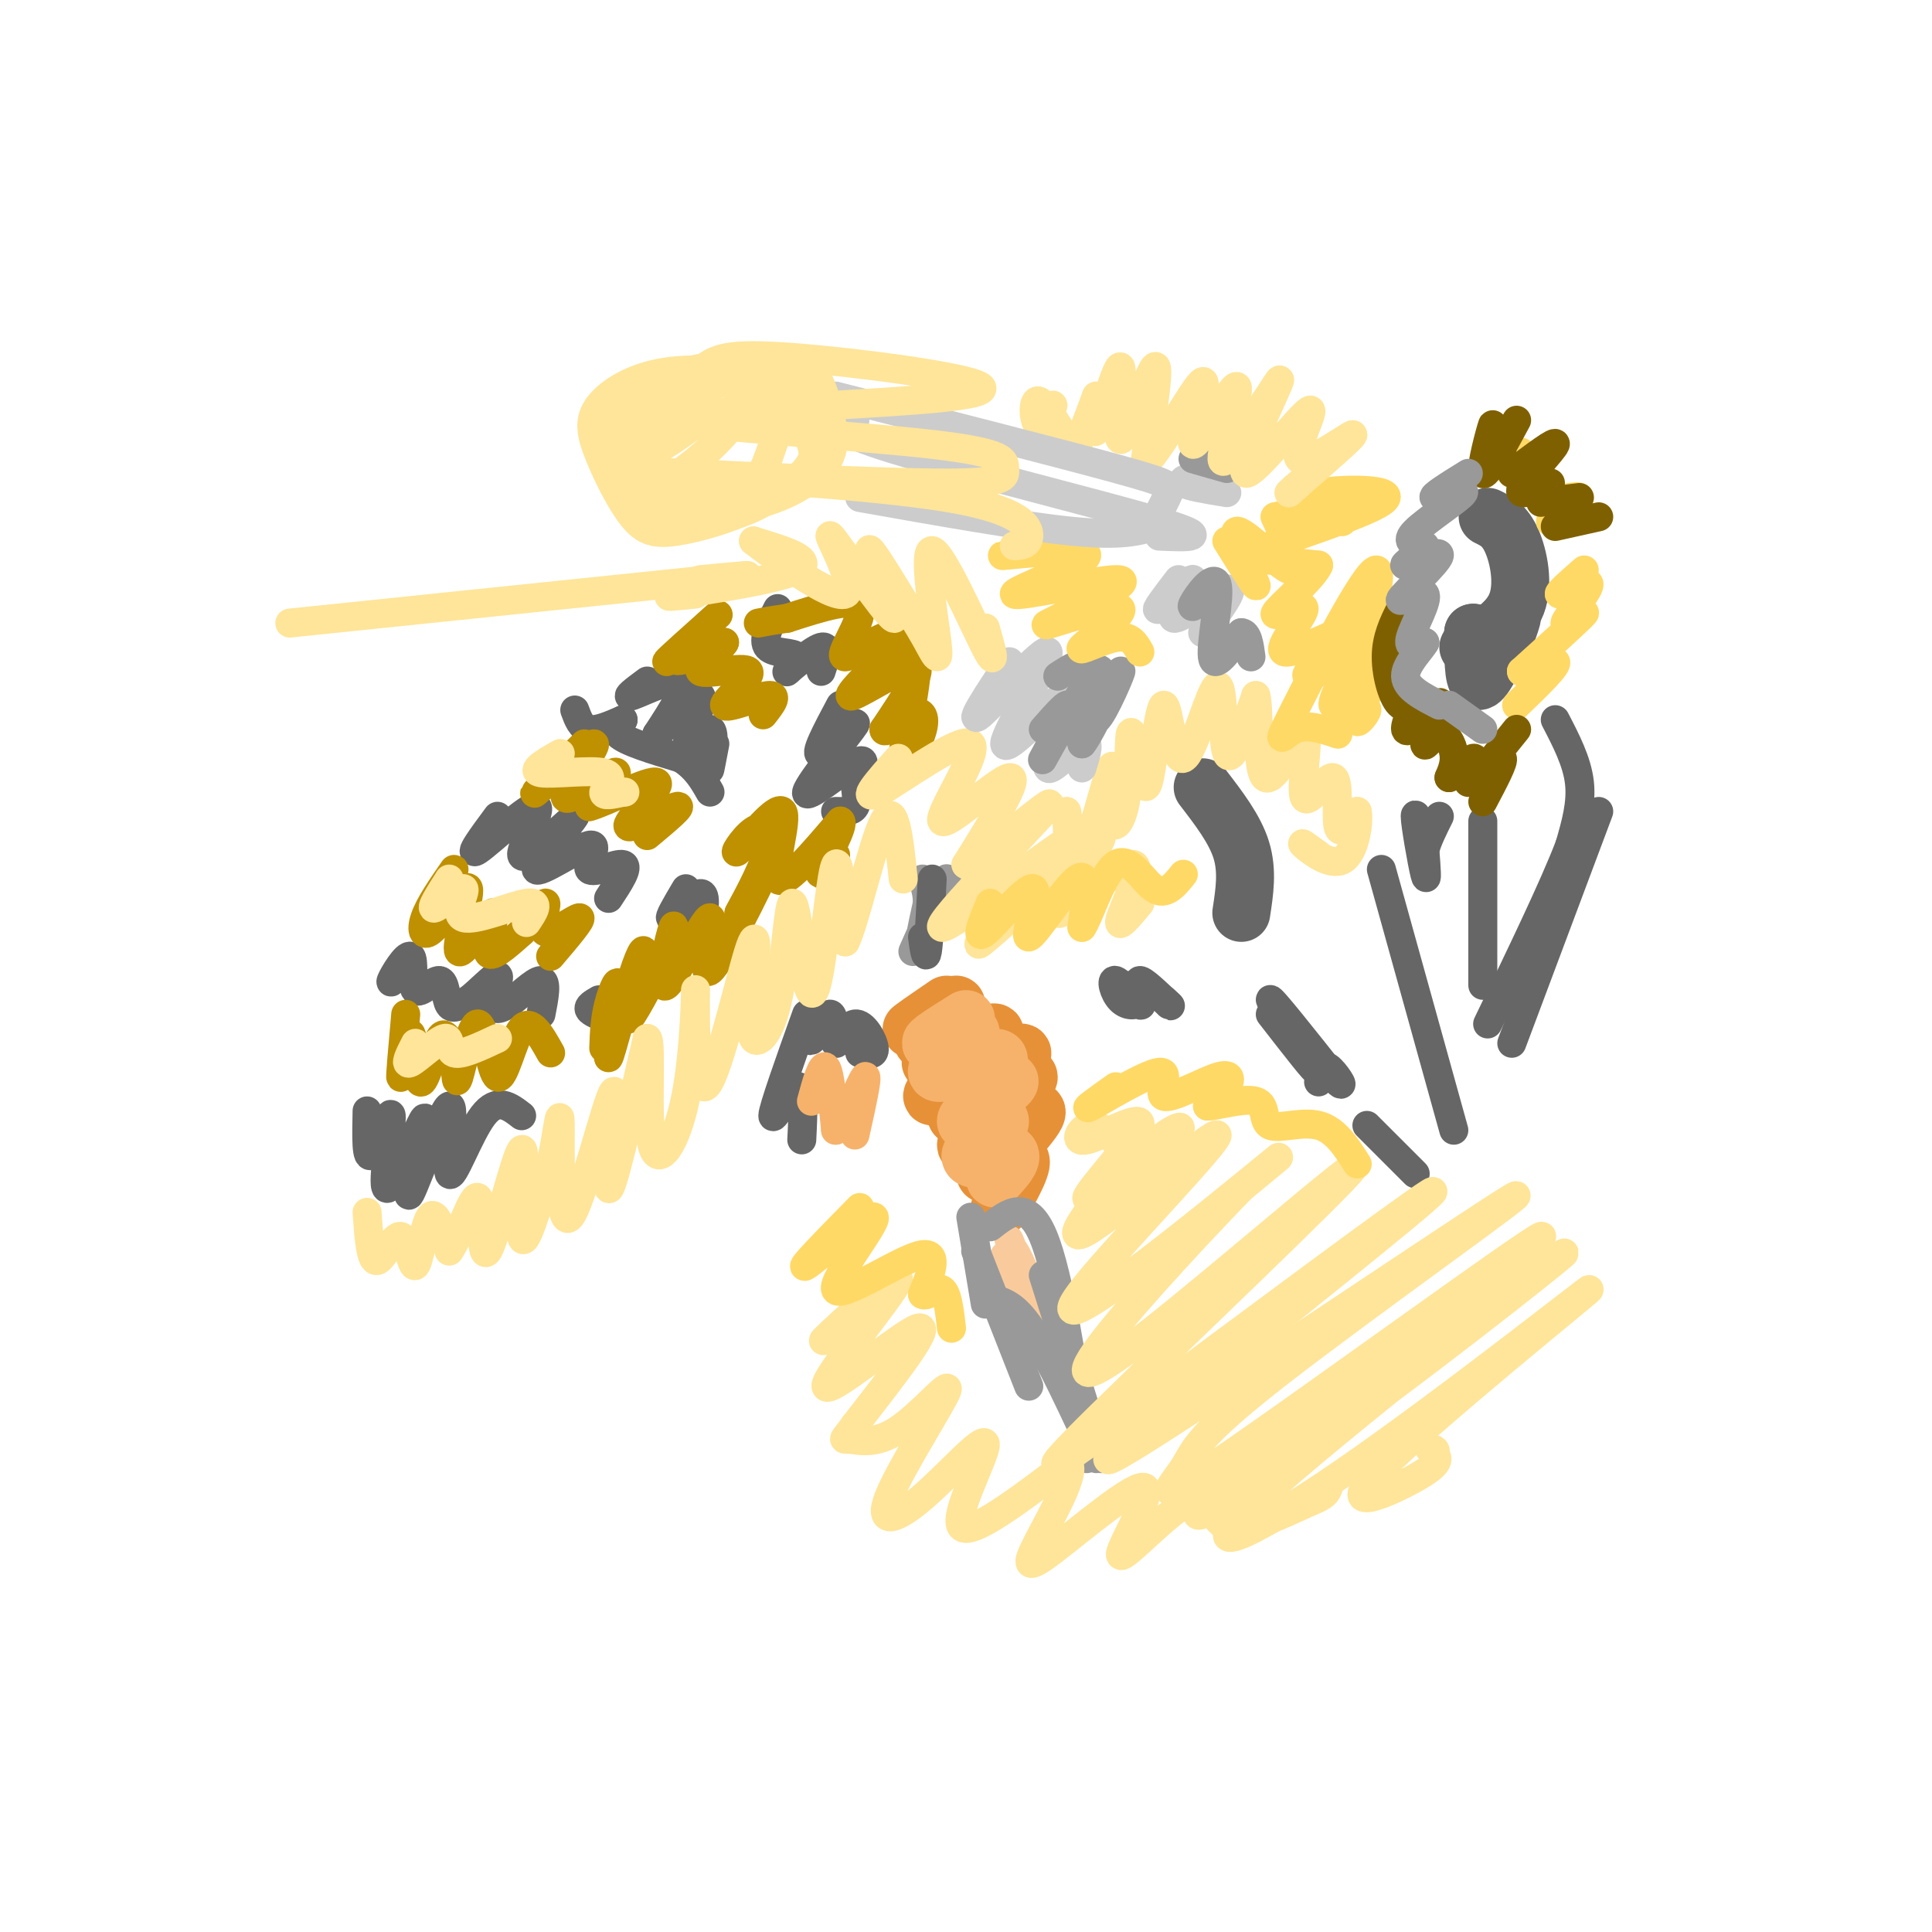 <svg viewBox='0 0 400 400' version='1.1' xmlns='http://www.w3.org/2000/svg' xmlns:xlink='http://www.w3.org/1999/xlink'><g fill='none' stroke='#e69138' stroke-width='12' stroke-linecap='round' stroke-linejoin='round'><path d='M196,208c-4.238,2.899 -8.476,5.798 -7,5c1.476,-0.798 8.667,-5.292 9,-5c0.333,0.292 -6.190,5.369 -7,7c-0.810,1.631 4.095,-0.185 9,-2'/><path d='M200,213c-1.281,1.901 -8.984,7.653 -7,7c1.984,-0.653 13.656,-7.711 13,-6c-0.656,1.711 -13.638,12.191 -13,13c0.638,0.809 14.897,-8.055 18,-9c3.103,-0.945 -4.948,6.027 -13,13'/><path d='M198,231c2.429,-0.802 15.002,-9.308 15,-8c-0.002,1.308 -12.577,12.429 -13,14c-0.423,1.571 11.308,-6.408 14,-7c2.692,-0.592 -3.654,6.204 -10,13'/><path d='M204,243c0.178,0.911 5.622,-3.311 7,-3c1.378,0.311 -1.311,5.156 -4,10'/></g>
<g fill='none' stroke='#f6b26b' stroke-width='12' stroke-linecap='round' stroke-linejoin='round'><path d='M200,211c-4.180,2.617 -8.360,5.234 -7,5c1.360,-0.234 8.262,-3.321 8,-2c-0.262,1.321 -7.686,7.048 -7,8c0.686,0.952 9.482,-2.871 12,-3c2.518,-0.129 -1.241,3.435 -5,7'/><path d='M201,226c1.731,0.115 8.558,-3.099 8,-2c-0.558,1.099 -8.500,6.511 -9,8c-0.500,1.489 6.442,-0.945 7,0c0.558,0.945 -5.269,5.270 -6,7c-0.731,1.730 3.635,0.865 8,0'/><path d='M209,239c0.833,0.833 -1.083,2.917 -3,5'/></g>
<g fill='none' stroke='#666666' stroke-width='12' stroke-linecap='round' stroke-linejoin='round'><path d='M249,163c3.333,4.333 6.667,8.667 8,13c1.333,4.333 0.667,8.667 0,13'/><path d='M305,131c0.000,0.000 0.100,0.100 0.1,0.1'/><path d='M305,131c0.000,4.833 0.000,9.667 1,10c1.000,0.333 3.000,-3.833 5,-8'/><path d='M311,133c1.167,-2.167 1.583,-3.583 2,-5'/><path d='M308,107c1.778,0.867 3.556,1.733 5,5c1.444,3.267 2.556,8.933 1,13c-1.556,4.067 -5.778,6.533 -10,9'/></g>
<g fill='none' stroke='#666666' stroke-width='6' stroke-linecap='round' stroke-linejoin='round'><path d='M322,149c2.250,4.333 4.500,8.667 5,13c0.500,4.333 -0.750,8.667 -2,13'/><path d='M325,175c-3.167,8.333 -10.083,22.667 -17,37'/><path d='M331,168c0.000,0.000 -18.000,48.000 -18,48'/><path d='M295,171c0.286,2.220 0.571,4.440 0,3c-0.571,-1.440 -2.000,-6.542 -2,-5c0.000,1.542 1.429,9.726 2,12c0.571,2.274 0.286,-1.363 0,-5'/><path d='M295,176c0.500,-2.000 1.750,-4.500 3,-7'/><path d='M307,170c0.000,0.000 0.000,34.000 0,34'/><path d='M286,180c0.000,0.000 15.000,54.000 15,54'/><path d='M270,218c0.000,0.000 -3.000,-5.000 -3,-5'/><path d='M263,210c5.111,6.578 10.222,13.156 9,11c-1.222,-2.156 -8.778,-13.044 -9,-14c-0.222,-0.956 6.889,8.022 14,17'/><path d='M277,224c1.822,1.844 -0.622,-2.044 -2,-3c-1.378,-0.956 -1.689,1.022 -2,3'/><path d='M283,233c0.000,0.000 10.000,10.000 10,10'/><path d='M234,204c1.407,2.368 2.814,4.735 2,4c-0.814,-0.735 -3.848,-4.573 -5,-5c-1.152,-0.427 -0.422,2.556 1,4c1.422,1.444 3.537,1.350 4,0c0.463,-1.350 -0.725,-3.957 0,-4c0.725,-0.043 3.362,2.479 6,5'/><path d='M242,208c0.833,0.667 -0.083,-0.167 -1,-1'/><path d='M170,213c-1.291,1.636 -2.581,3.273 -2,2c0.581,-1.273 3.034,-5.454 4,-5c0.966,0.454 0.444,5.544 1,6c0.556,0.456 2.188,-3.724 4,-4c1.812,-0.276 3.803,3.350 4,5c0.197,1.650 -1.402,1.325 -3,1'/><path d='M167,210c-3.489,9.778 -6.978,19.556 -7,21c-0.022,1.444 3.422,-5.444 5,-6c1.578,-0.556 1.289,5.222 1,11'/></g>
<g fill='none' stroke='#f6b26b' stroke-width='6' stroke-linecap='round' stroke-linejoin='round'><path d='M168,228c1.083,-4.000 2.167,-8.000 3,-7c0.833,1.000 1.417,7.000 2,13'/><path d='M173,234c1.733,-0.956 5.067,-9.844 6,-11c0.933,-1.156 -0.533,5.422 -2,12'/></g>
<g fill='none' stroke='#f9cb9c' stroke-width='6' stroke-linecap='round' stroke-linejoin='round'><path d='M208,260c1.217,7.528 2.434,15.056 2,12c-0.434,-3.056 -2.518,-16.695 0,-13c2.518,3.695 9.640,24.726 9,24c-0.640,-0.726 -9.040,-23.207 -10,-26c-0.960,-2.793 5.520,14.104 12,31'/><path d='M221,288c2.333,5.500 2.167,3.750 2,2'/></g>
<g fill='none' stroke='#999999' stroke-width='6' stroke-linecap='round' stroke-linejoin='round'><path d='M201,252c0.000,0.000 3.000,18.000 3,18'/><path d='M202,259c0.000,0.000 11.000,28.000 11,28'/><path d='M206,269c2.250,0.750 4.500,1.500 8,7c3.500,5.500 8.250,15.750 13,26'/><path d='M205,254c3.833,-3.000 7.667,-6.000 11,2c3.333,8.000 6.167,27.000 9,46'/><path d='M216,264c0.000,0.000 12.000,38.000 12,38'/><path d='M189,197c3.533,-7.956 7.067,-15.911 7,-15c-0.067,0.911 -3.733,10.689 -5,13c-1.267,2.311 -0.133,-2.844 1,-8'/><path d='M192,187c0.000,-2.167 -0.500,-3.583 -1,-5'/></g>
<g fill='none' stroke='#666666' stroke-width='6' stroke-linecap='round' stroke-linejoin='round'><path d='M193,182c-0.333,6.500 -0.667,13.000 -1,15c-0.333,2.000 -0.667,-0.500 -1,-3'/><path d='M119,147c0.667,1.833 1.333,3.667 3,4c1.667,0.333 4.333,-0.833 7,-2'/><path d='M129,149c0.289,0.133 -2.489,1.467 -1,3c1.489,1.533 7.244,3.267 13,5'/><path d='M141,157c3.167,2.000 4.583,4.500 6,7'/><path d='M134,141c-2.489,1.844 -4.978,3.689 -3,3c1.978,-0.689 8.422,-3.911 10,-3c1.578,0.911 -1.711,5.956 -5,11'/><path d='M136,152c1.529,-0.881 7.852,-8.584 9,-8c1.148,0.584 -2.878,9.456 -3,11c-0.122,1.544 3.659,-4.238 5,-4c1.341,0.238 0.240,6.497 0,8c-0.240,1.503 0.380,-1.748 1,-5'/><path d='M161,126c-1.641,3.293 -3.282,6.587 -2,8c1.282,1.413 5.488,0.946 6,2c0.512,1.054 -2.670,3.630 -2,3c0.670,-0.630 5.191,-4.466 7,-5c1.809,-0.534 0.904,2.233 0,5'/><path d='M174,146c-2.866,5.384 -5.732,10.769 -4,10c1.732,-0.769 8.062,-7.691 7,-6c-1.062,1.691 -9.517,11.994 -10,14c-0.483,2.006 7.005,-4.284 10,-6c2.995,-1.716 1.498,1.142 0,4'/><path d='M177,162c0.178,1.689 0.622,3.911 0,5c-0.622,1.089 -2.311,1.044 -4,1'/><path d='M103,169c-3.202,4.321 -6.405,8.643 -4,7c2.405,-1.643 10.417,-9.250 12,-9c1.583,0.250 -3.262,8.357 -3,10c0.262,1.643 5.631,-3.179 11,-8'/><path d='M119,169c-0.810,1.649 -8.336,9.771 -8,11c0.336,1.229 8.533,-4.433 11,-5c2.467,-0.567 -0.797,3.963 0,5c0.797,1.037 5.656,-1.418 7,-1c1.344,0.418 -0.828,3.709 -3,7'/><path d='M142,184c-1.933,3.267 -3.867,6.533 -3,6c0.867,-0.533 4.533,-4.867 6,-5c1.467,-0.133 0.733,3.933 0,8'/><path d='M84,200c-1.729,2.074 -3.457,4.148 -3,3c0.457,-1.148 3.100,-5.518 4,-5c0.900,0.518 0.056,5.922 1,7c0.944,1.078 3.677,-2.171 5,-2c1.323,0.171 1.235,3.763 2,5c0.765,1.237 2.382,0.118 4,-1'/><path d='M97,207c2.057,-1.547 5.200,-4.915 6,-5c0.800,-0.085 -0.744,3.111 -1,5c-0.256,1.889 0.777,2.470 3,1c2.223,-1.470 5.635,-4.991 7,-5c1.365,-0.009 0.682,3.496 0,7'/><path d='M124,207c-1.167,0.667 -2.333,1.333 -2,2c0.333,0.667 2.167,1.333 4,2'/><path d='M76,230c-0.116,5.273 -0.233,10.545 1,9c1.233,-1.545 3.815,-9.909 4,-8c0.185,1.909 -2.027,14.091 -1,15c1.027,0.909 5.293,-9.455 7,-13c1.707,-3.545 0.853,-0.273 0,3'/><path d='M87,236c-0.962,4.326 -3.365,13.643 -2,11c1.365,-2.643 6.500,-17.244 8,-18c1.500,-0.756 -0.635,12.335 0,14c0.635,1.665 4.038,-8.096 7,-12c2.962,-3.904 5.481,-1.952 8,0'/></g>
<g fill='none' stroke='#bf9000' stroke-width='6' stroke-linecap='round' stroke-linejoin='round'><path d='M142,134c-2.726,2.149 -5.452,4.298 -3,2c2.452,-2.298 10.083,-9.042 10,-9c-0.083,0.042 -7.881,6.869 -9,9c-1.119,2.131 4.440,-0.435 10,-3'/><path d='M150,133c-0.313,1.021 -6.095,5.072 -5,6c1.095,0.928 9.067,-1.267 10,0c0.933,1.267 -5.172,5.995 -5,7c0.172,1.005 6.621,-1.713 9,-2c2.379,-0.287 0.690,1.856 -1,4'/><path d='M121,154c-5.855,5.743 -11.710,11.486 -10,10c1.710,-1.486 10.984,-10.203 12,-10c1.016,0.203 -6.226,9.324 -6,11c0.226,1.676 7.922,-4.093 10,-5c2.078,-0.907 -1.461,3.046 -5,7'/><path d='M122,167c2.939,-0.678 12.788,-5.872 14,-5c1.212,0.872 -6.212,7.812 -6,9c0.212,1.188 8.061,-3.375 10,-4c1.939,-0.625 -2.030,2.687 -6,6'/><path d='M94,180c-2.517,3.629 -5.034,7.258 -6,10c-0.966,2.742 -0.380,4.596 2,2c2.380,-2.596 6.555,-9.643 7,-8c0.445,1.643 -2.839,11.977 -2,13c0.839,1.023 5.803,-7.263 7,-8c1.197,-0.737 -1.372,6.075 -1,8c0.372,1.925 3.686,-1.038 7,-4'/><path d='M108,193c2.346,-2.415 4.711,-6.451 5,-6c0.289,0.451 -1.499,5.391 0,6c1.499,0.609 6.285,-3.112 7,-3c0.715,0.112 -2.643,4.056 -6,8'/><path d='M84,210c-0.616,6.895 -1.231,13.789 -1,13c0.231,-0.789 1.309,-9.263 2,-9c0.691,0.263 0.994,9.263 2,10c1.006,0.737 2.716,-6.789 4,-9c1.284,-2.211 2.142,0.895 3,4'/><path d='M94,219c0.497,2.418 0.238,6.463 1,4c0.762,-2.463 2.544,-11.433 4,-11c1.456,0.433 2.584,10.271 4,11c1.416,0.729 3.119,-7.649 5,-10c1.881,-2.351 3.941,1.324 6,5'/><path d='M125,217c0.102,-2.916 0.204,-5.832 1,-9c0.796,-3.168 2.287,-6.588 2,-3c-0.287,3.588 -2.353,14.182 -2,14c0.353,-0.182 3.126,-11.142 5,-17c1.874,-5.858 2.851,-6.616 2,-3c-0.851,3.616 -3.529,11.604 -3,12c0.529,0.396 4.264,-6.802 8,-14'/><path d='M138,197c1.686,-4.042 1.902,-7.148 1,-4c-0.902,3.148 -2.921,12.551 -1,11c1.921,-1.551 7.783,-14.055 9,-14c1.217,0.055 -2.211,12.669 0,11c2.211,-1.669 10.060,-17.620 12,-22c1.940,-4.380 -2.030,2.810 -6,10'/><path d='M153,189c0.521,-1.036 4.823,-8.626 6,-13c1.177,-4.374 -0.770,-5.531 -3,-4c-2.230,1.531 -4.742,5.751 -3,4c1.742,-1.751 7.738,-9.471 9,-8c1.262,1.471 -2.211,12.135 -1,14c1.211,1.865 7.105,-5.067 13,-12'/><path d='M174,170c1.000,0.489 -3.000,7.711 -4,10c-1.000,2.289 1.000,-0.356 3,-3'/><path d='M188,138c-3.156,1.648 -6.313,3.295 -5,1c1.313,-2.295 7.094,-8.533 5,-7c-2.094,1.533 -12.064,10.836 -12,12c0.064,1.164 10.161,-5.810 13,-6c2.839,-0.190 -1.581,6.405 -6,13'/><path d='M183,151c-0.070,1.343 2.756,-1.799 5,-3c2.244,-1.201 3.906,-0.463 3,3c-0.906,3.463 -4.381,9.649 -4,5c0.381,-4.649 4.618,-20.133 2,-24c-2.618,-3.867 -12.089,3.882 -14,4c-1.911,0.118 3.740,-7.395 3,-10c-0.740,-2.605 -7.870,-0.303 -15,2'/><path d='M163,128c-3.500,0.500 -4.750,0.750 -6,1'/></g>
<g fill='none' stroke='#ffe599' stroke-width='6' stroke-linecap='round' stroke-linejoin='round'><path d='M116,156c-3.185,1.810 -6.369,3.619 -4,4c2.369,0.381 10.292,-0.667 13,0c2.708,0.667 0.202,3.048 0,4c-0.202,0.952 1.899,0.476 4,0'/><path d='M129,164c0.667,0.000 0.333,0.000 0,0'/><path d='M93,182c-2.051,3.201 -4.102,6.402 -3,6c1.102,-0.402 5.357,-4.407 6,-4c0.643,0.407 -2.327,5.225 0,6c2.327,0.775 9.951,-2.493 13,-3c3.049,-0.507 1.525,1.746 0,4'/><path d='M86,216c-1.208,2.363 -2.417,4.726 -1,4c1.417,-0.726 5.458,-4.542 7,-5c1.542,-0.458 0.583,2.440 2,3c1.417,0.560 5.208,-1.220 9,-3'/><path d='M76,251c0.352,5.065 0.705,10.131 2,10c1.295,-0.131 3.533,-5.458 5,-5c1.467,0.458 2.164,6.700 3,6c0.836,-0.700 1.810,-8.343 3,-10c1.190,-1.657 2.595,2.671 4,7'/><path d='M93,259c1.975,-2.507 4.913,-12.274 6,-11c1.087,1.274 0.322,13.589 2,11c1.678,-2.589 5.798,-20.082 7,-21c1.202,-0.918 -0.514,14.738 0,18c0.514,3.262 3.257,-5.869 6,-15'/><path d='M114,241c1.417,-5.820 1.960,-12.869 2,-8c0.040,4.869 -0.422,21.656 2,19c2.422,-2.656 7.729,-24.753 9,-26c1.271,-1.247 -1.494,18.358 -1,20c0.494,1.642 4.247,-14.679 8,-31'/><path d='M134,215c1.073,0.315 -0.244,16.604 1,22c1.244,5.396 5.049,-0.101 7,-10c1.951,-9.899 2.049,-24.200 2,-22c-0.049,2.200 -0.244,20.900 2,20c2.244,-0.900 6.927,-21.400 9,-28c2.073,-6.600 1.537,0.700 1,8'/><path d='M156,205c-0.110,3.596 -0.886,8.585 0,10c0.886,1.415 3.434,-0.743 5,-8c1.566,-7.257 2.149,-19.613 3,-20c0.851,-0.387 1.970,11.195 3,16c1.030,4.805 1.970,2.832 3,-4c1.030,-6.832 2.152,-18.523 3,-20c0.848,-1.477 1.424,7.262 2,16'/><path d='M175,195c1.911,-3.600 5.689,-20.600 8,-25c2.311,-4.400 3.156,3.800 4,12'/><path d='M186,157c-4.150,4.676 -8.300,9.352 -4,7c4.300,-2.352 17.049,-11.734 19,-10c1.951,1.734 -6.898,14.582 -6,16c0.898,1.418 11.542,-8.595 14,-9c2.458,-0.405 -3.271,8.797 -9,18'/><path d='M200,179c4.355,-1.872 19.741,-15.551 17,-12c-2.741,3.551 -23.611,24.333 -22,25c1.611,0.667 25.703,-18.782 28,-19c2.297,-0.218 -17.201,18.795 -20,22c-2.799,3.205 11.100,-9.397 25,-22'/><path d='M228,173c0.876,1.011 -9.435,14.539 -9,16c0.435,1.461 11.617,-9.145 15,-10c3.383,-0.855 -1.033,8.041 -2,11c-0.967,2.959 1.517,-0.021 4,-3'/><path d='M221,172c-0.151,-2.799 -0.303,-5.598 0,-3c0.303,2.598 1.060,10.594 3,8c1.940,-2.594 5.061,-15.778 6,-18c0.939,-2.222 -0.305,6.518 0,10c0.305,3.482 2.159,1.707 3,-3c0.841,-4.707 0.669,-12.345 1,-14c0.331,-1.655 1.166,2.672 2,7'/><path d='M236,159c0.616,2.709 1.155,5.982 2,2c0.845,-3.982 1.994,-15.219 3,-15c1.006,0.219 1.868,11.894 4,11c2.132,-0.894 5.536,-14.356 7,-15c1.464,-0.644 0.990,11.530 2,14c1.010,2.470 3.505,-4.765 6,-12'/><path d='M260,144c0.870,2.781 0.044,15.734 2,17c1.956,1.266 6.693,-9.155 8,-9c1.307,0.155 -0.814,10.887 0,13c0.814,2.113 4.565,-4.393 6,-4c1.435,0.393 0.553,7.684 1,10c0.447,2.316 2.224,-0.342 4,-3'/><path d='M281,168c0.452,2.000 -0.417,8.500 -3,10c-2.583,1.500 -6.881,-2.000 -8,-3c-1.119,-1.000 0.940,0.500 3,2'/></g>
<g fill='none' stroke='#cccccc' stroke-width='6' stroke-linecap='round' stroke-linejoin='round'><path d='M208,144c0.000,0.000 1.000,-6.000 1,-6'/><path d='M209,137c-4.501,6.793 -9.002,13.586 -6,11c3.002,-2.586 13.506,-14.552 14,-13c0.494,1.552 -9.022,16.622 -9,19c0.022,2.378 9.583,-7.937 14,-12c4.417,-4.063 3.691,-1.875 2,2c-1.691,3.875 -4.345,9.438 -7,15'/><path d='M217,159c0.467,1.000 5.133,-4.000 7,-5c1.867,-1.000 0.933,2.000 0,5'/><path d='M244,120c-2.700,3.520 -5.400,7.040 -4,6c1.400,-1.040 6.901,-6.640 7,-6c0.099,0.640 -5.204,7.518 -4,8c1.204,0.482 8.915,-5.434 11,-6c2.085,-0.566 -1.458,4.217 -5,9'/><path d='M249,98c-2.417,0.667 -4.833,1.333 -4,2c0.833,0.667 4.917,1.333 9,2'/></g>
<g fill='none' stroke='#999999' stroke-width='6' stroke-linecap='round' stroke-linejoin='round'><path d='M254,97c0.000,0.000 -7.000,-2.000 -7,-2'/><path d='M250,123c-1.899,1.774 -3.798,3.548 -3,2c0.798,-1.548 4.292,-6.417 5,-4c0.708,2.417 -1.369,12.119 -1,15c0.369,2.881 3.185,-1.060 6,-5'/><path d='M257,131c1.333,0.000 1.667,2.500 2,5'/><path d='M216,151c3.024,-3.446 6.048,-6.893 5,-4c-1.048,2.893 -6.167,12.125 -5,10c1.167,-2.125 8.619,-15.607 11,-18c2.381,-2.393 -0.310,6.304 -3,15'/><path d='M224,154c1.657,-1.845 7.300,-13.959 8,-15c0.700,-1.041 -3.542,8.989 -5,10c-1.458,1.011 -0.131,-6.997 -1,-10c-0.869,-3.003 -3.935,-1.002 -7,1'/></g>
<g fill='none' stroke='#ffd966' stroke-width='6' stroke-linecap='round' stroke-linejoin='round'><path d='M224,113c-9.325,1.123 -18.651,2.246 -16,2c2.651,-0.246 17.278,-1.860 17,0c-0.278,1.860 -15.459,7.193 -15,8c0.459,0.807 16.560,-2.912 21,-3c4.440,-0.088 -2.780,3.456 -10,7'/><path d='M221,127c-3.232,1.859 -6.311,3.006 -3,2c3.311,-1.006 13.011,-4.167 14,-3c0.989,1.167 -6.734,6.660 -8,8c-1.266,1.340 3.924,-1.474 7,-2c3.076,-0.526 4.038,1.237 5,3'/><path d='M205,187c-1.663,3.970 -3.327,7.939 -1,6c2.327,-1.939 8.644,-9.788 10,-9c1.356,0.788 -2.250,10.212 -1,10c1.250,-0.212 7.357,-10.061 10,-12c2.643,-1.939 1.821,4.030 1,10'/><path d='M224,192c1.333,-1.726 4.167,-11.042 7,-13c2.833,-1.958 5.667,3.440 8,5c2.333,1.560 4.167,-0.720 6,-3'/><path d='M254,112c3.333,5.351 6.667,10.702 6,9c-0.667,-1.702 -5.333,-10.458 -4,-11c1.333,-0.542 8.667,7.131 11,8c2.333,0.869 -0.333,-5.065 -3,-11'/><path d='M264,107c3.571,-1.212 13.998,1.258 14,1c0.002,-0.258 -10.422,-3.243 -8,-5c2.422,-1.757 17.690,-2.285 17,0c-0.690,2.285 -17.340,7.385 -24,10c-6.660,2.615 -3.332,2.747 0,3c3.332,0.253 6.666,0.626 10,1'/><path d='M273,117c-0.993,2.659 -8.477,8.807 -9,10c-0.523,1.193 5.915,-2.570 6,-1c0.085,1.570 -6.183,8.472 -4,9c2.183,0.528 12.819,-5.319 14,-5c1.181,0.319 -7.091,6.806 -9,9c-1.909,2.194 2.546,0.097 7,-2'/><path d='M278,137c2.192,-1.528 4.171,-4.348 3,-2c-1.171,2.348 -5.490,9.864 -5,11c0.490,1.136 5.791,-4.108 7,-4c1.209,0.108 -1.675,5.568 -2,7c-0.325,1.432 1.907,-1.162 2,-2c0.093,-0.838 -1.954,0.081 -4,1'/><path d='M279,148c1.742,-8.337 8.096,-29.678 6,-30c-2.096,-0.322 -12.641,20.375 -17,29c-4.359,8.625 -2.531,5.179 0,4c2.531,-1.179 5.766,-0.089 9,1'/><path d='M328,118c-2.997,2.617 -5.994,5.234 -5,5c0.994,-0.234 5.978,-3.321 6,-2c0.022,1.321 -4.917,7.048 -5,8c-0.083,0.952 4.691,-2.871 4,-2c-0.691,0.871 -6.845,6.435 -13,12'/><path d='M315,139c-0.111,1.022 6.111,-2.422 7,-2c0.889,0.422 -3.556,4.711 -8,9'/><path d='M312,95c1.670,-0.982 3.340,-1.965 3,-1c-0.340,0.965 -2.689,3.877 -2,4c0.689,0.123 4.416,-2.544 5,-3c0.584,-0.456 -1.976,1.298 -2,3c-0.024,1.702 2.488,3.351 5,5'/><path d='M321,103c2.378,0.556 5.822,-0.556 6,0c0.178,0.556 -2.911,2.778 -6,5'/></g>
<g fill='none' stroke='#7f6000' stroke-width='6' stroke-linecap='round' stroke-linejoin='round'><path d='M311,93c-1.482,2.000 -2.964,4.000 -3,2c-0.036,-2.000 1.375,-8.000 1,-7c-0.375,1.000 -2.536,9.000 -2,10c0.536,1.000 3.768,-5.000 7,-11'/><path d='M313,98c4.711,-3.556 9.422,-7.111 9,-6c-0.422,1.111 -5.978,6.889 -7,9c-1.022,2.111 2.489,0.556 6,-1'/><path d='M319,104c0.000,0.000 8.000,-1.000 8,-1'/><path d='M322,109c0.000,0.000 9.000,-2.000 9,-2'/><path d='M290,126c-1.493,3.011 -2.986,6.022 -3,10c-0.014,3.978 1.450,8.922 3,10c1.550,1.078 3.187,-1.710 3,-1c-0.187,0.710 -2.196,4.917 -2,6c0.196,1.083 2.598,-0.959 5,-3'/><path d='M296,148c1.444,-1.448 2.553,-3.568 2,-2c-0.553,1.568 -2.767,6.822 -3,8c-0.233,1.178 1.514,-1.721 3,-2c1.486,-0.279 2.710,2.063 3,4c0.290,1.937 -0.355,3.468 -1,5'/><path d='M300,161c1.000,-0.333 4.000,-3.667 5,-4c1.000,-0.333 0.000,2.333 -1,5'/><path d='M314,151c-3.489,4.333 -6.978,8.667 -7,9c-0.022,0.333 3.422,-3.333 4,-3c0.578,0.333 -1.711,4.667 -4,9'/></g>
<g fill='none' stroke='#999999' stroke-width='6' stroke-linecap='round' stroke-linejoin='round'><path d='M304,98c-3.946,2.446 -7.893,4.893 -7,5c0.893,0.107 6.625,-2.125 6,-1c-0.625,1.125 -7.607,5.607 -10,8c-2.393,2.393 -0.196,2.696 2,3'/><path d='M295,113c-1.177,1.652 -5.121,4.283 -4,4c1.121,-0.283 7.306,-3.479 7,-2c-0.306,1.479 -7.103,7.634 -8,9c-0.897,1.366 4.105,-2.055 5,-1c0.895,1.055 -2.316,6.587 -3,9c-0.684,2.413 1.158,1.706 3,1'/><path d='M295,133c-0.733,1.444 -4.067,4.556 -4,7c0.067,2.444 3.533,4.222 7,6'/><path d='M300,146c0.000,0.000 7.000,5.000 7,5'/></g>
<g fill='none' stroke='#ffe599' stroke-width='6' stroke-linecap='round' stroke-linejoin='round'><path d='M144,123c-4.133,0.422 -8.267,0.844 -3,0c5.267,-0.844 19.933,-2.956 24,-5c4.067,-2.044 -2.467,-4.022 -9,-6'/><path d='M156,112c3.335,2.642 16.173,12.247 19,11c2.827,-1.247 -4.356,-13.344 -3,-12c1.356,1.344 11.250,16.131 13,17c1.750,0.869 -4.643,-12.180 -5,-14c-0.357,-1.820 5.321,7.590 11,17'/><path d='M191,131c2.617,4.566 3.660,7.482 3,2c-0.660,-5.482 -3.024,-19.360 -1,-19c2.024,0.360 8.435,14.960 11,20c2.565,5.040 1.282,0.520 0,-4'/><path d='M215,88c1.564,-2.359 3.128,-4.718 3,-4c-0.128,0.718 -1.949,4.513 -3,4c-1.051,-0.513 -1.333,-5.333 0,-5c1.333,0.333 4.282,5.821 6,8c1.718,2.179 2.205,1.051 3,-1c0.795,-2.051 1.897,-5.026 3,-8'/><path d='M227,82c0.129,1.462 -1.048,9.115 0,7c1.048,-2.115 4.322,-14.000 5,-13c0.678,1.000 -1.241,14.885 0,15c1.241,0.115 5.640,-13.538 7,-15c1.360,-1.462 -0.320,9.269 -2,20'/><path d='M237,96c2.697,-1.815 10.438,-16.351 12,-17c1.562,-0.649 -3.056,12.589 -2,13c1.056,0.411 7.784,-12.005 9,-12c1.216,0.005 -3.081,12.430 -3,15c0.081,2.570 4.541,-4.715 9,-12'/><path d='M262,83c2.445,-3.604 4.057,-6.615 2,-2c-2.057,4.615 -7.783,16.855 -6,17c1.783,0.145 11.076,-11.807 13,-13c1.924,-1.193 -3.520,8.371 -2,10c1.520,1.629 10.006,-4.677 11,-5c0.994,-0.323 -5.503,5.339 -12,11'/><path d='M268,101c-2.000,1.833 -1.000,0.917 0,0'/></g>
<g fill='none' stroke='#cccccc' stroke-width='6' stroke-linecap='round' stroke-linejoin='round'><path d='M239,109c-3.417,1.000 -6.833,2.000 -17,1c-10.167,-1.000 -27.083,-4.000 -44,-7'/><path d='M240,111c5.933,0.267 11.867,0.533 0,-3c-11.867,-3.533 -41.533,-10.867 -55,-15c-13.467,-4.133 -10.733,-5.067 -8,-6'/><path d='M239,108c1.200,-2.311 2.400,-4.622 3,-6c0.600,-1.378 0.600,-1.822 -11,-5c-11.600,-3.178 -34.800,-9.089 -58,-15'/></g>
<g fill='none' stroke='#ffe599' stroke-width='6' stroke-linecap='round' stroke-linejoin='round'><path d='M145,87c-5.257,3.851 -10.514,7.702 -11,6c-0.486,-1.702 3.799,-8.957 9,-12c5.201,-3.043 11.316,-1.873 11,2c-0.316,3.873 -7.064,10.448 -12,14c-4.936,3.552 -8.059,4.080 -10,4c-1.941,-0.080 -2.698,-0.768 -3,-3c-0.302,-2.232 -0.147,-6.010 0,-8c0.147,-1.990 0.287,-2.193 4,-4c3.713,-1.807 11.000,-5.217 17,-7c6.000,-1.783 10.714,-1.938 12,1c1.286,2.938 -0.857,8.969 -3,15'/><path d='M159,95c-1.332,3.707 -3.162,5.474 -8,7c-4.838,1.526 -12.684,2.812 -17,2c-4.316,-0.812 -5.104,-3.722 -6,-6c-0.896,-2.278 -1.901,-3.925 0,-8c1.901,-4.075 6.710,-10.579 14,-13c7.290,-2.421 17.063,-0.759 22,0c4.937,0.759 5.037,0.614 6,3c0.963,2.386 2.789,7.303 2,11c-0.789,3.697 -4.191,6.175 -8,9c-3.809,2.825 -8.024,5.997 -14,7c-5.976,1.003 -13.712,-0.164 -18,-5c-4.288,-4.836 -5.127,-13.340 -3,-18c2.127,-4.660 7.220,-5.476 12,-6c4.780,-0.524 9.249,-0.756 14,1c4.751,1.756 9.786,5.502 12,8c2.214,2.498 1.607,3.749 1,5'/><path d='M168,92c0.367,1.502 0.786,2.758 -1,5c-1.786,2.242 -5.776,5.471 -11,8c-5.224,2.529 -11.681,4.357 -16,5c-4.319,0.643 -6.501,0.101 -9,-3c-2.499,-3.101 -5.317,-8.760 -7,-13c-1.683,-4.240 -2.231,-7.062 0,-10c2.231,-2.938 7.242,-5.994 14,-7c6.758,-1.006 15.265,0.036 21,1c5.735,0.964 8.699,1.849 11,5c2.301,3.151 3.940,8.568 1,13c-2.940,4.432 -10.458,7.879 -17,9c-6.542,1.121 -12.107,-0.083 -17,-4c-4.893,-3.917 -9.112,-10.548 -7,-15c2.112,-4.452 10.556,-6.726 19,-9'/><path d='M149,77c7.459,-0.630 16.607,2.295 15,5c-1.607,2.705 -13.969,5.189 -19,4c-5.031,-1.189 -2.730,-6.051 0,-9c2.730,-2.949 5.889,-3.986 19,-3c13.111,0.986 36.175,3.996 39,6c2.825,2.004 -14.587,3.002 -32,4'/><path d='M171,84c-14.950,1.062 -36.324,1.715 -31,3c5.324,1.285 37.344,3.200 53,5c15.656,1.800 14.946,3.485 15,5c0.054,1.515 0.873,2.862 -10,3c-10.873,0.138 -33.436,-0.931 -56,-2'/><path d='M142,98c-13.091,-0.491 -17.818,-0.719 -5,0c12.818,0.719 43.182,2.386 59,5c15.818,2.614 17.091,6.175 17,8c-0.091,1.825 -1.545,1.912 -3,2'/><path d='M60,129c0.000,0.000 87.000,-9.000 87,-9'/><path d='M147,120c14.167,-1.500 6.083,-0.750 -2,0'/><path d='M233,239c-2.394,-3.108 -4.788,-6.217 -7,-6c-2.212,0.217 -4.242,3.759 -1,3c3.242,-0.759 11.758,-5.820 11,-3c-0.758,2.820 -10.788,13.520 -11,15c-0.212,1.480 9.394,-6.260 19,-14'/><path d='M244,234c1.778,-1.885 -3.275,0.402 -10,7c-6.725,6.598 -15.120,17.508 -9,14c6.120,-3.508 26.756,-21.435 27,-20c0.244,1.435 -19.904,22.230 -27,31c-7.096,8.770 -1.141,5.515 9,-2c10.141,-7.515 24.469,-19.290 29,-23c4.531,-3.710 -0.734,0.645 -6,5'/><path d='M257,246c-6.919,7.094 -21.215,22.329 -28,31c-6.785,8.671 -6.058,10.779 9,-1c15.058,-11.779 44.446,-37.443 42,-34c-2.446,3.443 -36.728,35.995 -52,51c-15.272,15.005 -11.535,12.463 8,-2c19.535,-14.463 54.867,-40.847 60,-44c5.133,-3.153 -19.934,16.923 -45,37'/><path d='M251,284c-15.451,12.441 -31.577,25.045 -14,14c17.577,-11.045 68.857,-45.737 76,-50c7.143,-4.263 -29.851,21.905 -48,36c-18.149,14.095 -17.452,16.118 -20,20c-2.548,3.882 -8.340,9.622 10,-3c18.340,-12.622 60.811,-43.606 64,-45c3.189,-1.394 -32.906,26.803 -69,55'/><path d='M250,311c-7.785,7.501 7.252,-1.247 29,-17c21.748,-15.753 50.206,-38.509 44,-34c-6.206,4.509 -47.077,36.285 -62,50c-14.923,13.715 -3.899,9.368 17,-5c20.899,-14.368 51.674,-38.759 51,-38c-0.674,0.759 -32.797,26.666 -43,37c-10.203,10.334 1.513,5.095 7,2c5.487,-3.095 4.743,-4.048 4,-5'/><path d='M297,301c0.500,-1.000 -0.250,-1.000 -1,-1'/><path d='M184,266c-7.820,6.802 -15.640,13.604 -13,11c2.640,-2.604 15.738,-14.616 15,-12c-0.738,2.616 -15.314,19.858 -15,22c0.314,2.142 15.518,-10.817 19,-12c3.482,-1.183 -4.759,9.408 -13,20'/><path d='M177,295c-2.626,3.674 -2.692,2.859 -1,3c1.692,0.141 5.141,1.238 10,-2c4.859,-3.238 11.126,-10.812 10,-8c-1.126,2.812 -9.647,16.010 -12,22c-2.353,5.990 1.462,4.770 7,0c5.538,-4.770 12.799,-13.092 13,-11c0.201,2.092 -6.657,14.598 -5,17c1.657,2.402 11.828,-5.299 22,-13'/><path d='M221,303c2.208,1.204 -3.272,10.715 -6,16c-2.728,5.285 -2.704,6.343 3,2c5.704,-4.343 17.089,-14.086 19,-13c1.911,1.086 -5.653,13.003 -5,14c0.653,0.997 9.522,-8.924 14,-11c4.478,-2.076 4.565,3.693 8,5c3.435,1.307 10.217,-1.846 17,-5'/><path d='M271,311c3.500,-1.333 3.750,-2.167 4,-3'/></g>
<g fill='none' stroke='#ffd966' stroke-width='6' stroke-linecap='round' stroke-linejoin='round'><path d='M178,250c-6.611,6.727 -13.222,13.455 -11,12c2.222,-1.455 13.276,-11.091 14,-10c0.724,1.091 -8.882,12.909 -8,15c0.882,2.091 12.252,-5.545 17,-7c4.748,-1.455 2.874,3.273 1,8'/><path d='M191,268c0.956,0.667 2.844,-1.667 4,-1c1.156,0.667 1.578,4.333 2,8'/><path d='M231,225c-3.752,2.670 -7.503,5.340 -5,4c2.503,-1.340 11.262,-6.691 14,-7c2.738,-0.309 -0.544,4.422 1,5c1.544,0.578 7.916,-2.998 11,-4c3.084,-1.002 2.881,0.571 2,2c-0.881,1.429 -2.441,2.715 -4,4'/><path d='M250,229c1.598,0.064 7.593,-1.777 10,-1c2.407,0.777 1.225,4.171 3,5c1.775,0.829 6.507,-0.906 10,0c3.493,0.906 5.746,4.453 8,8'/></g>
</svg>